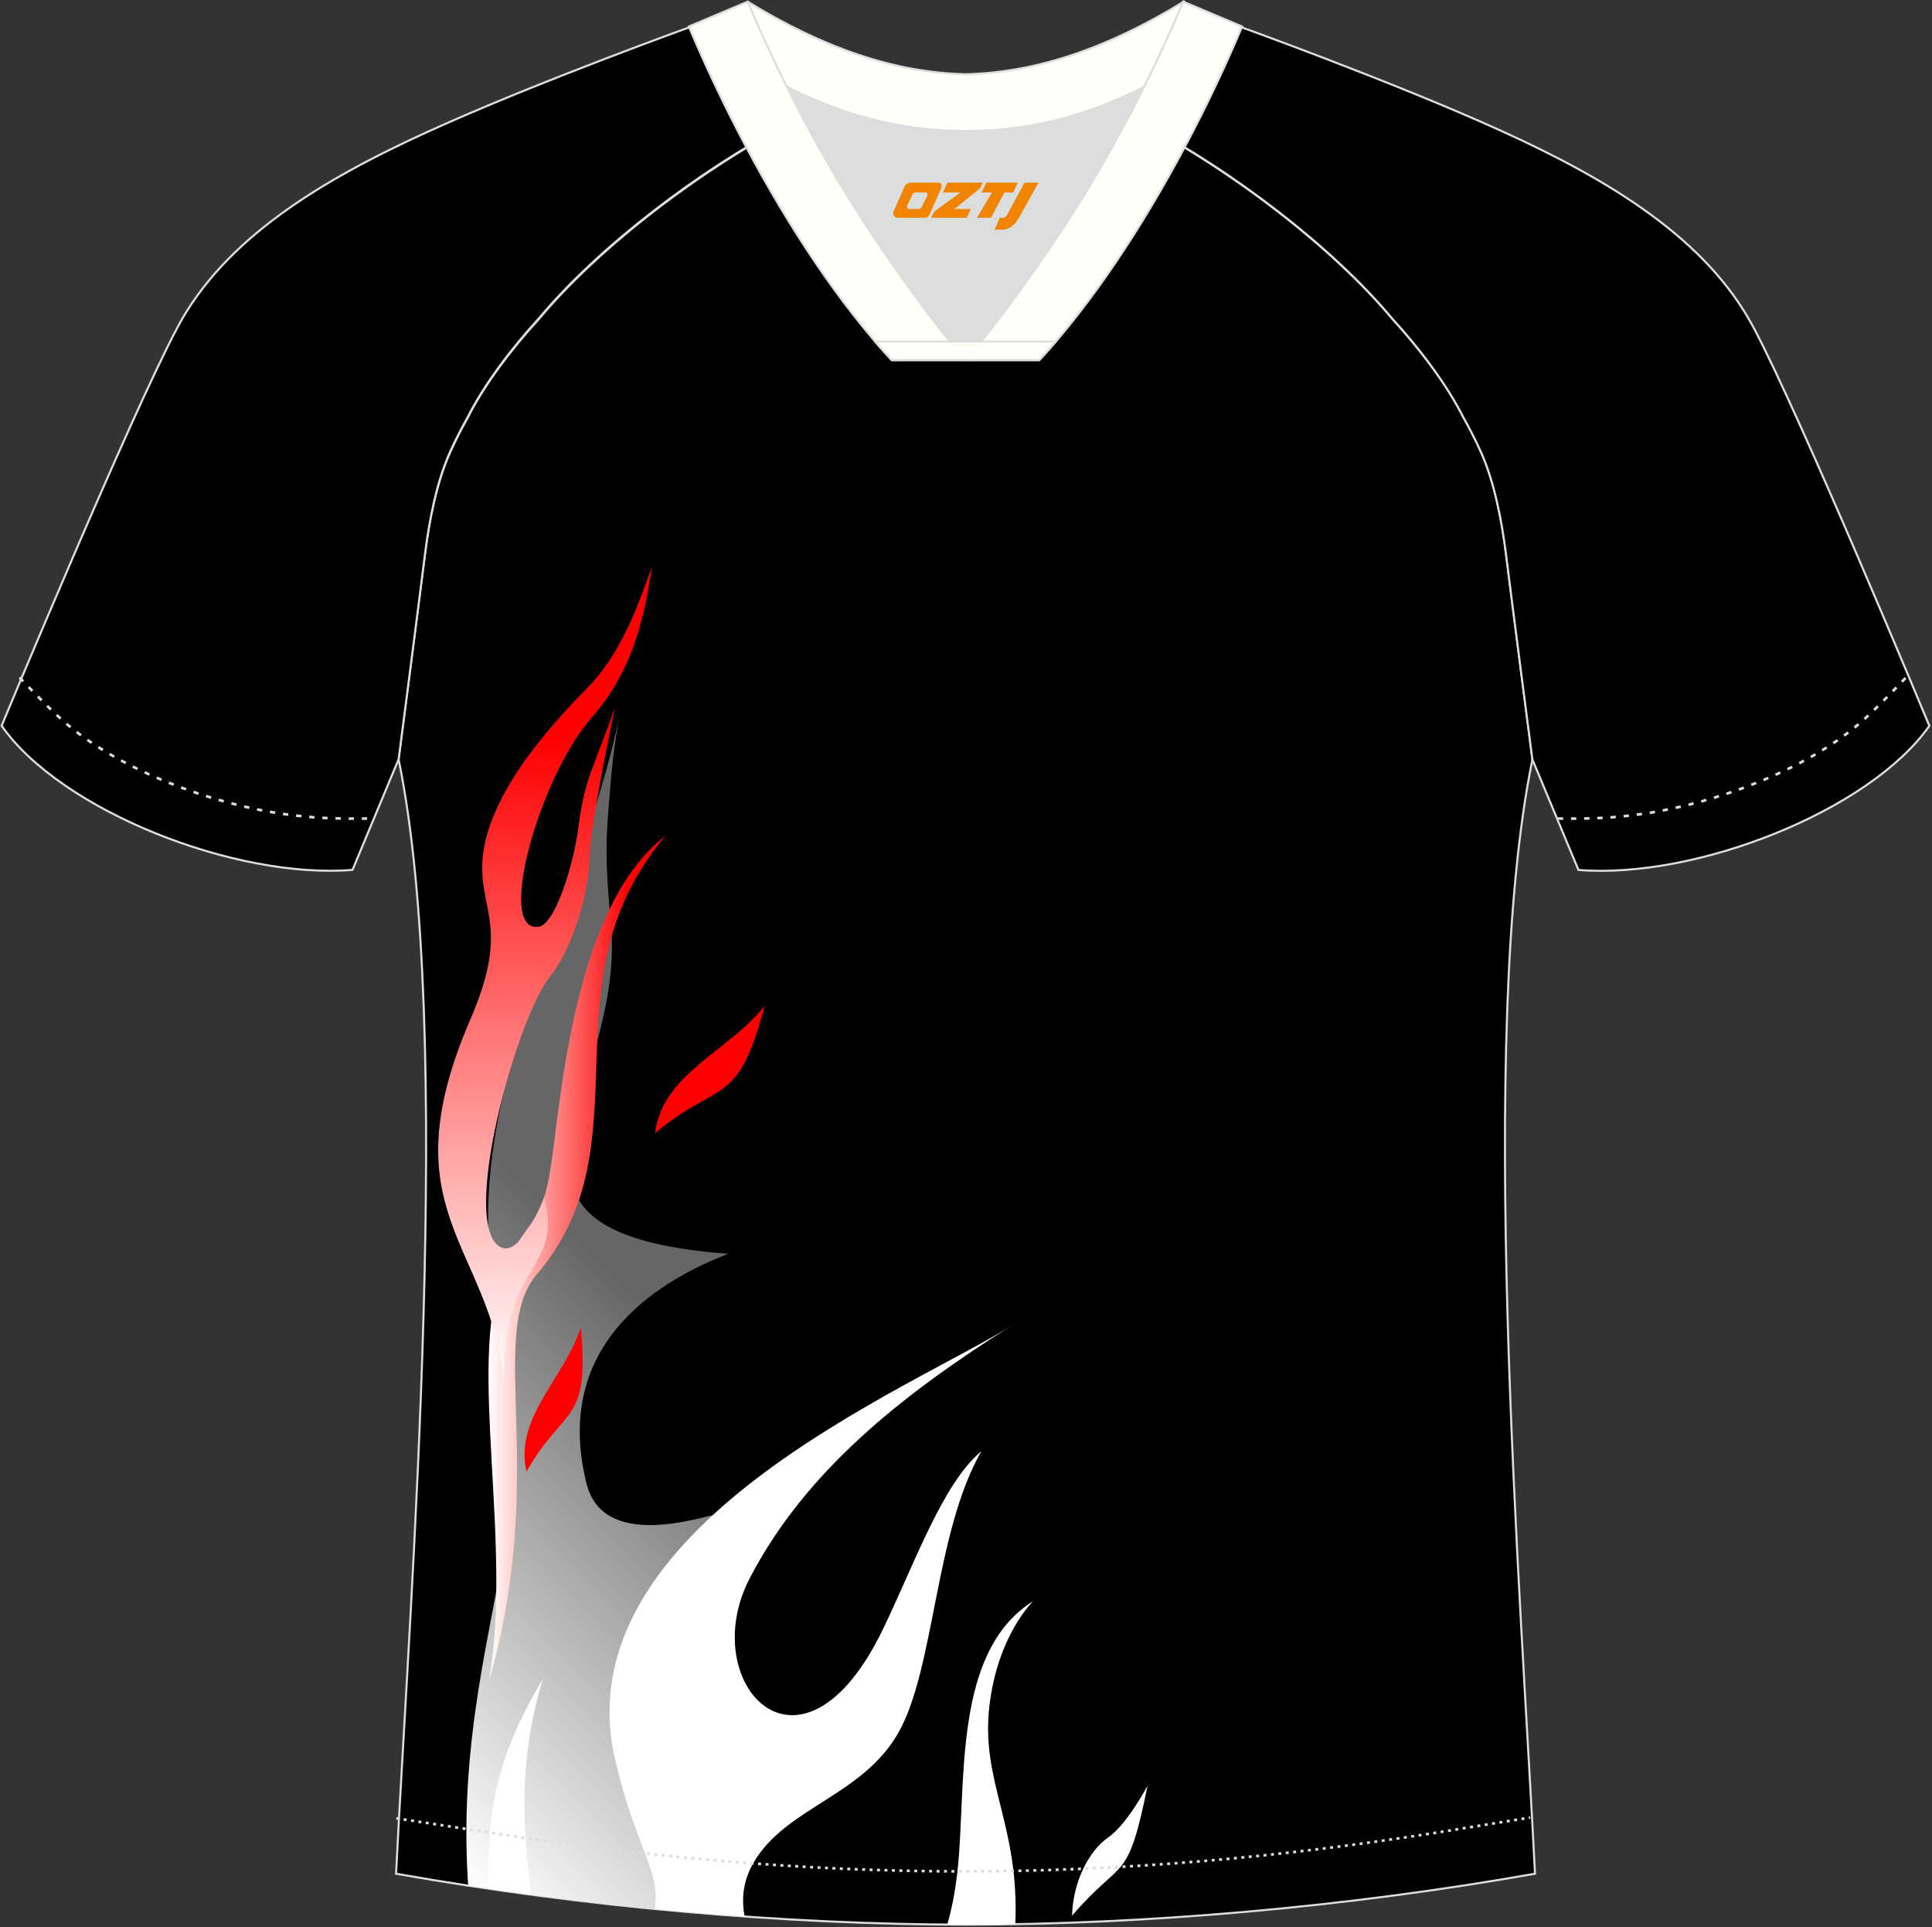 <?xml version="1.0" encoding="utf-8"?>
<!-- Generator: Adobe Illustrator 22.0.0, SVG Export Plug-In . SVG Version: 6.00 Build 0)  -->
<svg xmlns="http://www.w3.org/2000/svg" xmlns:xlink="http://www.w3.org/1999/xlink" version="1.1" id="图层_1" x="0px" y="0px" width="374px" height="373px" viewBox="0 0 374 373" enable-background="new 0 0 374 373" xml:space="preserve">
<rect x="0" y="0" width="374" height="373" fill="#333333" stroke="none"/>
<g>
	<path fill="#000001" stroke="#DCDDDD" stroke-width="0.4" stroke-miterlimit="22.926" d="M291.55,107.27   c1.27,10.18,4.85,37.71,5.11,39.69c-10.86,52.55-2.19,162.18,0.49,215.68c-36.81,6.52-75.42,9.82-110.24,9.86   c-34.82-0.04-73.43-3.34-110.24-9.86c2.68-53.5,11.35-163.13,0.49-215.68c0.25-1.98,3.83-29.51,5.11-39.69   c0.85-6.78,2.31-14.06,4.84-19.68c1.01-2.25,2.15-4.48,3.4-6.7c3.26-6.52,8.77-13.67,13.7-19.02   c11.2-13.44,29.03-27.03,44.74-35.87c0.96-0.54-1.02-15.4-0.07-15.91c3.94,3.31,25.19,3.25,30.33,6.12l-2.64,0.68   c6.1,2.82,12.97,4.24,19.71,4.25c6.74-0.02-2.73-1.43,3.36-4.26l5.7-2.51c5.14-2.86,16.2-2.27,20.14-5.59   c0.73,0.39-1.96,16.43-1.22,16.84c15.87,8.82,34.04,22.6,45.4,36.23c4.92,5.36,10.44,12.5,13.7,19.02c1.25,2.22,2.39,4.46,3.4,6.7   C289.24,93.22,290.7,100.5,291.55,107.27z"/>
	
		<linearGradient id="SVGID_1_" gradientUnits="userSpaceOnUse" x1="-944.82" y1="938.612" x2="-816.48" y2="1066.952" gradientTransform="matrix(1 0 0 -1 996.485 1264.593)">
		<stop offset="0" style="stop-color:#FFFFFE"/>
		<stop offset="0.571" style="stop-color:#666666"/>
	</linearGradient>
	<path fill="url(#SVGID_1_)" d="M139.47,293.01c-0.56-0.63-22.4,8.18-25.92-5.85c-7.05-28.11,15.87-40.04,27.41-44.49   c-54.3-4.16-19.55-31.19-22.7-63.99c-1.38-14.33-0.8-17.77-0.11-26.49s1.95-14.45,1.95-14.45c-7.79,38.6-33.59,78.13-23.16,117.08   c9.97,37.28-9.44,63.95-6.31,110.13c12.36,1.9,24.85,3.44,37.25,4.63L139.47,293.01z"/>
	<path fill="#FFFFFF" d="M189.99,280.86c-7.49,6.17-13.04,22-19.07,34.47c-15.87,32.79-36.35,10.36-25.77-9.91   c10.78-20.66,29.26-35.4,51.04-49.1c-18.88,12.15-87.82,39.06-77.06,84.51c4.03,17.01,8.87,21.46,7.61,28.64   c5.83,0.57,11.65,1.06,17.42,1.46c-0.63-3.15-0.4-6.7,1.62-10.27c6.19-10.89,21.21-12.96,28.21-25.45   C180.98,322.71,180.98,296.45,189.99,280.86z"/>
	<path fill="#FFFFFF" d="M200.02,309.87c0,0-6.88,6.54-8.49,20.3c-1.72,14.74,5.84,22.96,5.02,42.25c-3.24,0.06-6.46,0.09-9.65,0.09   c-1.17,0-2.35-0.01-3.53-0.01c0.99-3.38,1.9-8.01,2.32-14.23C186.83,341.06,185.57,318.93,200.02,309.87z"/>
	<path fill="#FFFFFF" d="M207.53,370.76c9.94-11.57,10.69-5.84,14.62-25.17c0,0-3.9,7.45-7.63,10.03   C210.8,358.2,207.7,364.17,207.53,370.76z"/>
	<path fill="#FF0000" d="M126.8,219.33c12.36-10.46,15.98-4.65,21.21-24.65C140.98,203.58,128.25,207.75,126.8,219.33z"/>
	
		<linearGradient id="SVGID_2_" gradientUnits="userSpaceOnUse" x1="-901.922" y1="1021.007" x2="-867.675" y2="1021.007" gradientTransform="matrix(1 0 0 -1 996.485 1264.593)">
		<stop offset="0" style="stop-color:#FFFFFD"/>
		<stop offset="0.788" style="stop-color:#FF0001"/>
	</linearGradient>
	<path fill="url(#SVGID_2_)" d="M128.81,161.77c-24.17,28.7-3.12,59.39-24.89,84.86c-9.85,11.52,2.34,38.68-9.29,78.78   c4.69-26.57-4.12-61.52,2.52-78.43c5.05-12.84,7.79-7.79,9.86-23.85C109.08,207.06,112.41,174.38,128.81,161.77z"/>
	
		<linearGradient id="SVGID_3_" gradientUnits="userSpaceOnUse" x1="-890.93" y1="997.387" x2="-890.93" y2="1155.067" gradientTransform="matrix(1 0 0 -1 996.485 1264.593)">
		<stop offset="0" style="stop-color:#FFFFFD"/>
		<stop offset="0.788" style="stop-color:#FF0001"/>
	</linearGradient>
	<path fill="url(#SVGID_3_)" d="M126.28,109.53c-1,4.43-1.9,18.2-11.6,29.17c-10.27,11.61-18.77,41.81-10.42,40.67   c3.22-0.44,6.77-12.04,7.68-19.04c1.27-9.71,2.71-10.99,7.11-23.39c0,0-4.82,22.36-4.93,29.13c-0.11,6.76-3.32,17.54-7.57,22.82   c-6.73,8.35-17.74,48.74-9.53,52.54c3.95,1.83,8.32-9.72,8.32-9.72c3.77,14.23-8.47,12.95-7.73,35.5   c-2.98-26.62-22.58-32.85-6.54-69.95c7.44-17.2,2.1-20.64,2.29-29.81c0.22-10.55,8.91-22.82,20.14-34.09   C121.3,125.55,124.6,113.68,126.28,109.53z"/>
	<path fill="#FF0000" d="M101.91,284.81c7.35-12.86,12.28-9,10.53-27.84C109.17,266.83,99.53,274.4,101.91,284.81z"/>
	<path fill="#FFFFFF" d="M105.07,325c-4.93,16.33-3.77,29.42-2.23,41.71c-2.79-0.38-5.57-0.77-8.35-1.18   C94.69,352.94,94.46,342.67,105.07,325z"/>
	<path stroke="#DCDDDD" stroke-width="0.4" stroke-miterlimit="22.926" d="M222,24.33c7.07-5.95,12.46-12.55,16.99-19.54   c0,0,30.63,10.99,51.78,20.61c21.15,9.61,39.53,20.88,48.61,37.85s34.11,77.23,34.11,77.23c-11.56,16.47-45.25,29.73-67.93,27.89   l-8.92-21.4c0,0-3.8-29.24-5.12-39.81c-0.85-6.78-2.31-14.06-4.84-19.68c-1.01-2.25-2.15-4.48-3.4-6.7   c-3.26-6.52-8.77-13.67-13.69-19.02C257.72,47.5,238.36,33.07,222,24.33z"/>
	<path stroke="#DCDDDD" stroke-width="0.4" stroke-miterlimit="22.926" d="M151.8,24.33c-7.08-5.95-12.46-12.55-16.99-19.54   c0,0-30.63,10.99-51.78,20.61C61.88,35,43.5,46.27,34.42,63.24S0.31,140.47,0.31,140.47c11.56,16.47,45.25,29.73,67.93,27.89   l8.92-21.4c0,0,3.8-29.24,5.12-39.81c0.85-6.78,2.31-14.06,4.84-19.68c1.01-2.25,2.15-4.48,3.4-6.7   c3.26-6.52,8.77-13.67,13.69-19.02C116.09,47.5,135.44,33.07,151.8,24.33z"/>
	<path fill="none" stroke="#DCDDDD" stroke-width="0.51" stroke-miterlimit="22.926" stroke-dasharray="1.02,1.531" d="   M3.79,131.14c2.92,3.02,6.09,6.41,9.27,9.1c10.32,8.74,27.36,15.21,41.6,17.27c5.61,0.82,10.34,0.99,16.71,0.91"/>
	<path fill="none" stroke="#DCDDDD" stroke-width="0.51" stroke-miterlimit="22.926" stroke-dasharray="0.576,0.865" d="   M76.72,351.91c1.31,0.21,15.14,2.3,16.45,2.51c30.89,4.95,61.95,7.77,93.3,7.77c30.85,0,61.41-2.73,91.81-7.53   c1.8-0.28,16.13-2.59,17.94-2.89"/>
	<path fill="none" stroke="#DCDDDD" stroke-width="0.51" stroke-miterlimit="22.926" stroke-dasharray="1.02,1.531" d="   M368.88,131.22c-2.9,3-6.04,6.35-9.19,9.02c-10.32,8.74-27.36,15.21-41.61,17.27c-5.61,0.82-10.34,0.99-16.71,0.91"/>
	<path fill="#FFFFFA" stroke="#DCDDDD" stroke-width="0.4" stroke-miterlimit="22.926" d="M145.44,12.89   c13.69,8.44,27.53,12.57,41.51,12.42c13.98,0.15,27.82-3.98,41.51-12.42c1.75-6.97,0.68-12.56,0.68-12.56   c-14.63,8.96-28.42,13.72-42.2,14.04c-13.77-0.31-27.57-5.07-42.2-14.04C144.75,0.32,143.68,5.92,145.44,12.89z"/>
	<path fill="#DCDDDD" d="M218.12,18.43c-10.31,4.7-20.7,6.99-31.17,6.88c-10.47,0.11-20.86-2.17-31.17-6.88   c-1.16-0.53-2.32-1.09-3.48-1.68c4.11,8.24,8.7,16.46,13.6,24.17c4.88,7.67,14.79,21.97,21.04,28.72l-0.04,0.06   c6.25-6.75,16.15-21.05,21.04-28.72c4.91-7.71,9.5-15.93,13.6-24.17l0.02-0.04C220.42,17.35,219.27,17.9,218.12,18.43z"/>
	<path fill="#FFFFFA" stroke="#DCDDDD" stroke-width="0.4" stroke-miterlimit="22.926" d="M152.12,16.4   c-2.68-5.4-5.16-10.81-7.37-16.08l-11.4,4.81c3.2,7.6,6.93,15.49,11.06,23.25c8.22,15.44,18,30.33,28.21,41.32h14.28l0.04-0.06   c-6.25-6.75-16.16-21.05-21.04-28.72c-4.91-7.71-9.5-15.93-13.6-24.17C152.24,16.63,152.18,16.51,152.12,16.4z"/>
	<path fill="#FFFFFA" stroke="#DCDDDD" stroke-width="0.4" stroke-miterlimit="22.926" d="M221.68,16.4   c2.68-5.4,5.16-10.81,7.37-16.08l11.4,4.81c-3.2,7.6-6.93,15.49-11.06,23.25c-8.22,15.44-18,30.33-28.21,41.32H186.9l-0.04-0.06   c6.25-6.75,16.15-21.05,21.04-28.72c4.91-7.71,9.5-15.93,13.6-24.17C221.57,16.63,221.62,16.51,221.68,16.4z"/>
	<path fill="#FFFFFA" stroke="#DCDDDD" stroke-width="0.4" stroke-miterlimit="22.926" d="M186.9,69.7h14.28   c1.08-1.16,2.15-2.36,3.21-3.6h-14.38h-0.09h-6.05H169.4c1.07,1.24,2.14,2.44,3.21,3.6H186.9z"/>
	
</g>
<g>
	<path fill="#F08300" d="M198.33,35.35l-3.4,6.3c-0.2,0.3-0.5,0.5-0.8,0.5h-0.6l-1,2.3h1.2c2,0.1,3.2-1.5,3.9-3L201.03,35.35h-2.5L198.33,35.35z"/>
	<polygon fill="#F08300" points="191.13,35.35 ,197.03,35.35 ,196.13,37.25 ,194.43,37.25 ,191.83,42.15 ,189.13,42.15 ,192.03,37.25 ,190.03,37.25 ,190.93,35.35"/>
	<polygon fill="#F08300" points="185.13,40.45 ,184.63,40.45 ,185.13,40.15 ,189.73,36.45 ,190.23,35.35 ,183.43,35.35 ,183.13,35.95 ,182.53,37.25 ,185.33,37.25 ,185.93,37.25 ,180.83,40.95    ,180.23,42.15 ,186.83,42.15 ,187.13,42.15 ,187.93,40.45"/>
	<path fill="#F08300" d="M181.63,35.35H176.33C175.83,35.35,175.33,35.65,175.13,36.05L173.03,40.85C172.73,41.45,173.13,42.15,173.83,42.15h5.2c0.4,0,0.7-0.2,0.9-0.6L182.23,36.35C182.43,35.85,182.13,35.35,181.63,35.35z M179.53,37.85L178.43,40.05C178.23,40.35,177.93,40.45,177.83,40.45l-1.8,0C175.83,40.45,175.43,40.35,175.63,39.75l1-2.1c0.1-0.3,0.4-0.4,0.7-0.4h1.9   C179.43,37.25,179.63,37.55,179.53,37.85z"/>
</g>
</svg>